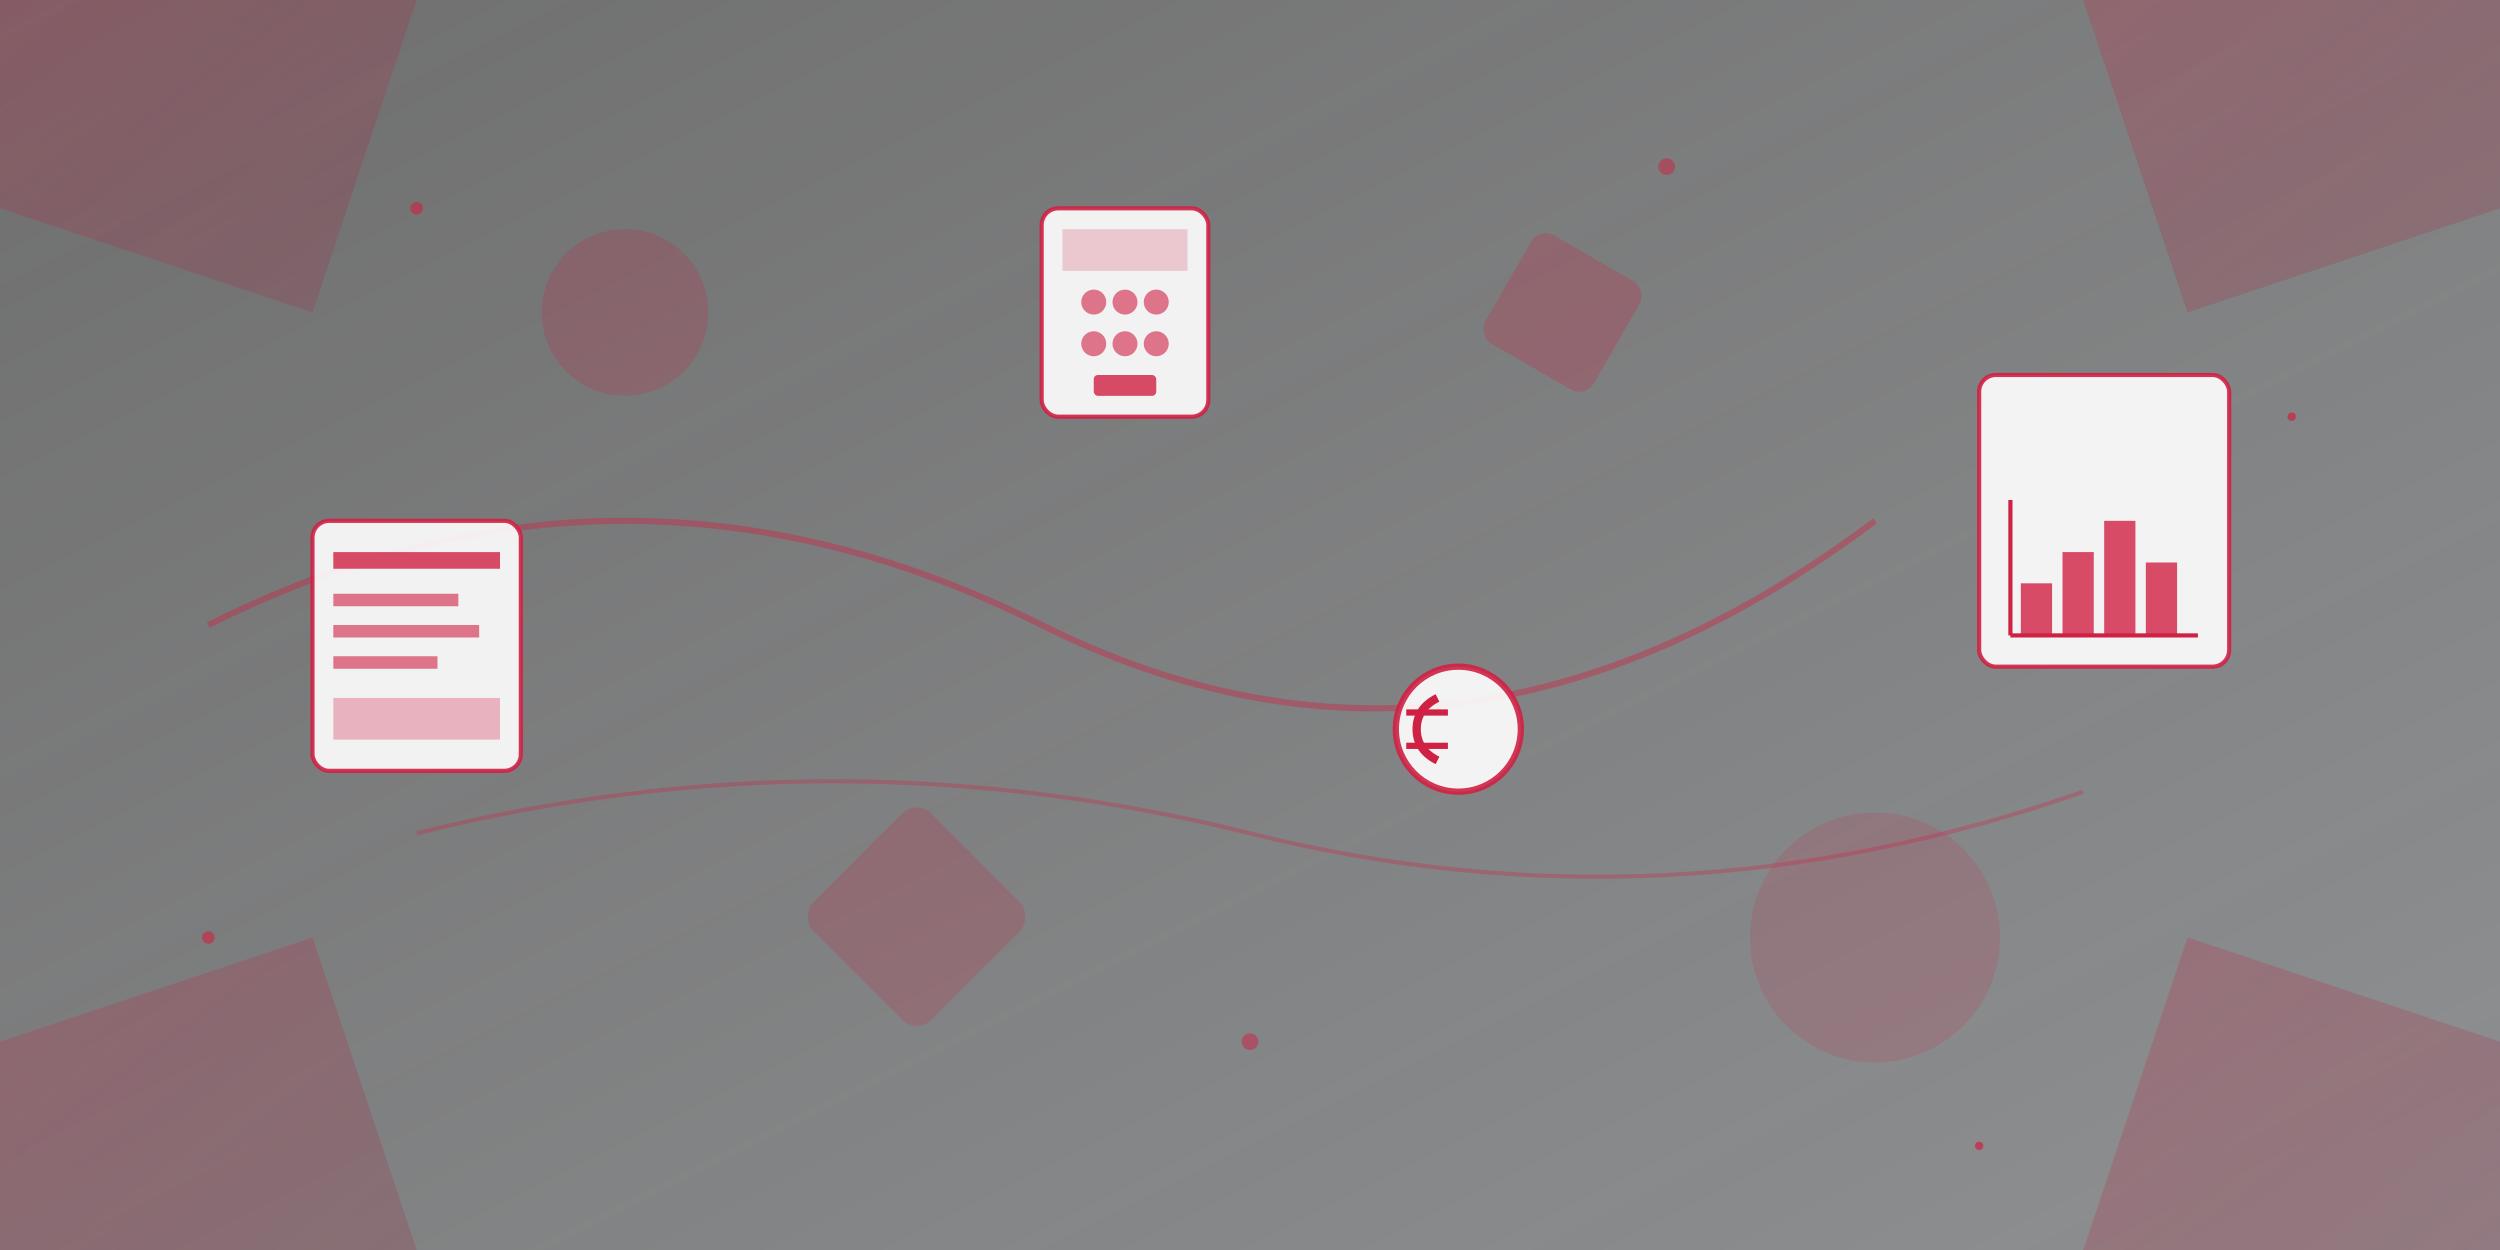 <svg width="1200" height="600" viewBox="0 0 1200 600" fill="none" xmlns="http://www.w3.org/2000/svg">
  <rect x="0" y="0" width="1200" height="600" fill="#333333" stroke="none"/>
  <defs>
    <linearGradient id="bg-gradient" x1="0%" y1="0%" x2="100%" y2="100%">
      <stop offset="0%" style="stop-color:#f8f9fa;stop-opacity:0.3" />
      <stop offset="100%" style="stop-color:#e9ecef;stop-opacity:0.5" />
    </linearGradient>
    <linearGradient id="accent-gradient" x1="0%" y1="0%" x2="100%" y2="100%">
      <stop offset="0%" style="stop-color:#cf2144;stop-opacity:0.8" />
      <stop offset="100%" style="stop-color:#a01836;stop-opacity:0.6" />
    </linearGradient>
  </defs>
  
  <!-- Background -->
  <rect width="1200" height="600" fill="url(#bg-gradient)"/>
  
  <!-- Abstract geometric shapes -->
  <polygon points="0,0 200,0 150,150 0,100" fill="url(#accent-gradient)" opacity="0.3"/>
  <polygon points="1200,0 1000,0 1050,150 1200,100" fill="url(#accent-gradient)" opacity="0.3"/>
  <polygon points="0,600 200,600 150,450 0,500" fill="url(#accent-gradient)" opacity="0.3"/>
  <polygon points="1200,600 1000,600 1050,450 1200,500" fill="url(#accent-gradient)" opacity="0.3"/>
  
  <!-- Central geometric elements -->
  <circle cx="300" cy="150" r="40" fill="#cf2144" opacity="0.2"/>
  <circle cx="900" cy="450" r="60" fill="#cf2144" opacity="0.15"/>
  <rect x="400" y="400" width="80" height="80" rx="10" fill="#cf2144" opacity="0.2" transform="rotate(45 440 440)"/>
  <rect x="720" y="120" width="60" height="60" rx="8" fill="#cf2144" opacity="0.25" transform="rotate(30 750 150)"/>
  
  <!-- Abstract lines and connections -->
  <path d="M100,300 Q300,200 500,300 T900,250" stroke="#cf2144" stroke-width="3" fill="none" opacity="0.4"/>
  <path d="M200,400 Q400,350 600,400 T1000,380" stroke="#cf2144" stroke-width="2" fill="none" opacity="0.3"/>
  
  <!-- Document/Chart representations -->
  <g transform="translate(150,250)">
    <rect width="100" height="120" rx="8" fill="white" opacity="0.9" stroke="#cf2144" stroke-width="2"/>
    <rect x="10" y="15" width="80" height="8" fill="#cf2144" opacity="0.8"/>
    <rect x="10" y="35" width="60" height="6" fill="#cf2144" opacity="0.6"/>
    <rect x="10" y="50" width="70" height="6" fill="#cf2144" opacity="0.6"/>
    <rect x="10" y="65" width="50" height="6" fill="#cf2144" opacity="0.6"/>
    <rect x="10" y="85" width="80" height="20" fill="#cf2144" opacity="0.3"/>
  </g>
  
  <g transform="translate(950,180)">
    <rect width="120" height="140" rx="8" fill="white" opacity="0.9" stroke="#cf2144" stroke-width="2"/>
    <!-- Chart bars -->
    <rect x="20" y="100" width="15" height="25" fill="#cf2144" opacity="0.8"/>
    <rect x="40" y="85" width="15" height="40" fill="#cf2144" opacity="0.8"/>
    <rect x="60" y="70" width="15" height="55" fill="#cf2144" opacity="0.8"/>
    <rect x="80" y="90" width="15" height="35" fill="#cf2144" opacity="0.8"/>
    <line x1="15" y1="125" x2="105" y2="125" stroke="#cf2144" stroke-width="2"/>
    <line x1="15" y1="125" x2="15" y2="60" stroke="#cf2144" stroke-width="2"/>
  </g>
  
  <!-- Calculator representation -->
  <g transform="translate(500,100)">
    <rect width="80" height="100" rx="8" fill="white" opacity="0.9" stroke="#cf2144" stroke-width="2"/>
    <rect x="10" y="10" width="60" height="20" fill="#cf2144" opacity="0.2"/>
    <!-- Calculator buttons -->
    <circle cx="25" cy="45" r="6" fill="#cf2144" opacity="0.6"/>
    <circle cx="40" cy="45" r="6" fill="#cf2144" opacity="0.6"/>
    <circle cx="55" cy="45" r="6" fill="#cf2144" opacity="0.6"/>
    <circle cx="25" cy="65" r="6" fill="#cf2144" opacity="0.6"/>
    <circle cx="40" cy="65" r="6" fill="#cf2144" opacity="0.6"/>
    <circle cx="55" cy="65" r="6" fill="#cf2144" opacity="0.6"/>
    <rect x="25" y="80" width="30" height="10" rx="2" fill="#cf2144" opacity="0.8"/>
  </g>
  
  <!-- Euro symbol -->
  <g transform="translate(700,350)">
    <circle cx="0" cy="0" r="30" fill="white" opacity="0.9" stroke="#cf2144" stroke-width="3"/>
    <path d="M-10,-15 Q-20,-10 -20,0 Q-20,10 -10,15" stroke="#cf2144" stroke-width="4" fill="none"/>
    <line x1="-25" y1="-8" x2="-5" y2="-8" stroke="#cf2144" stroke-width="3"/>
    <line x1="-25" y1="8" x2="-5" y2="8" stroke="#cf2144" stroke-width="3"/>
  </g>
  
  <!-- Floating particles -->
  <circle cx="200" cy="100" r="3" fill="#cf2144" opacity="0.6"/>
  <circle cx="800" cy="80" r="4" fill="#cf2144" opacity="0.5"/>
  <circle cx="1100" cy="200" r="2" fill="#cf2144" opacity="0.7"/>
  <circle cx="100" cy="450" r="3" fill="#cf2144" opacity="0.6"/>
  <circle cx="600" cy="500" r="4" fill="#cf2144" opacity="0.5"/>
  <circle cx="950" cy="550" r="2" fill="#cf2144" opacity="0.7"/>
</svg>
